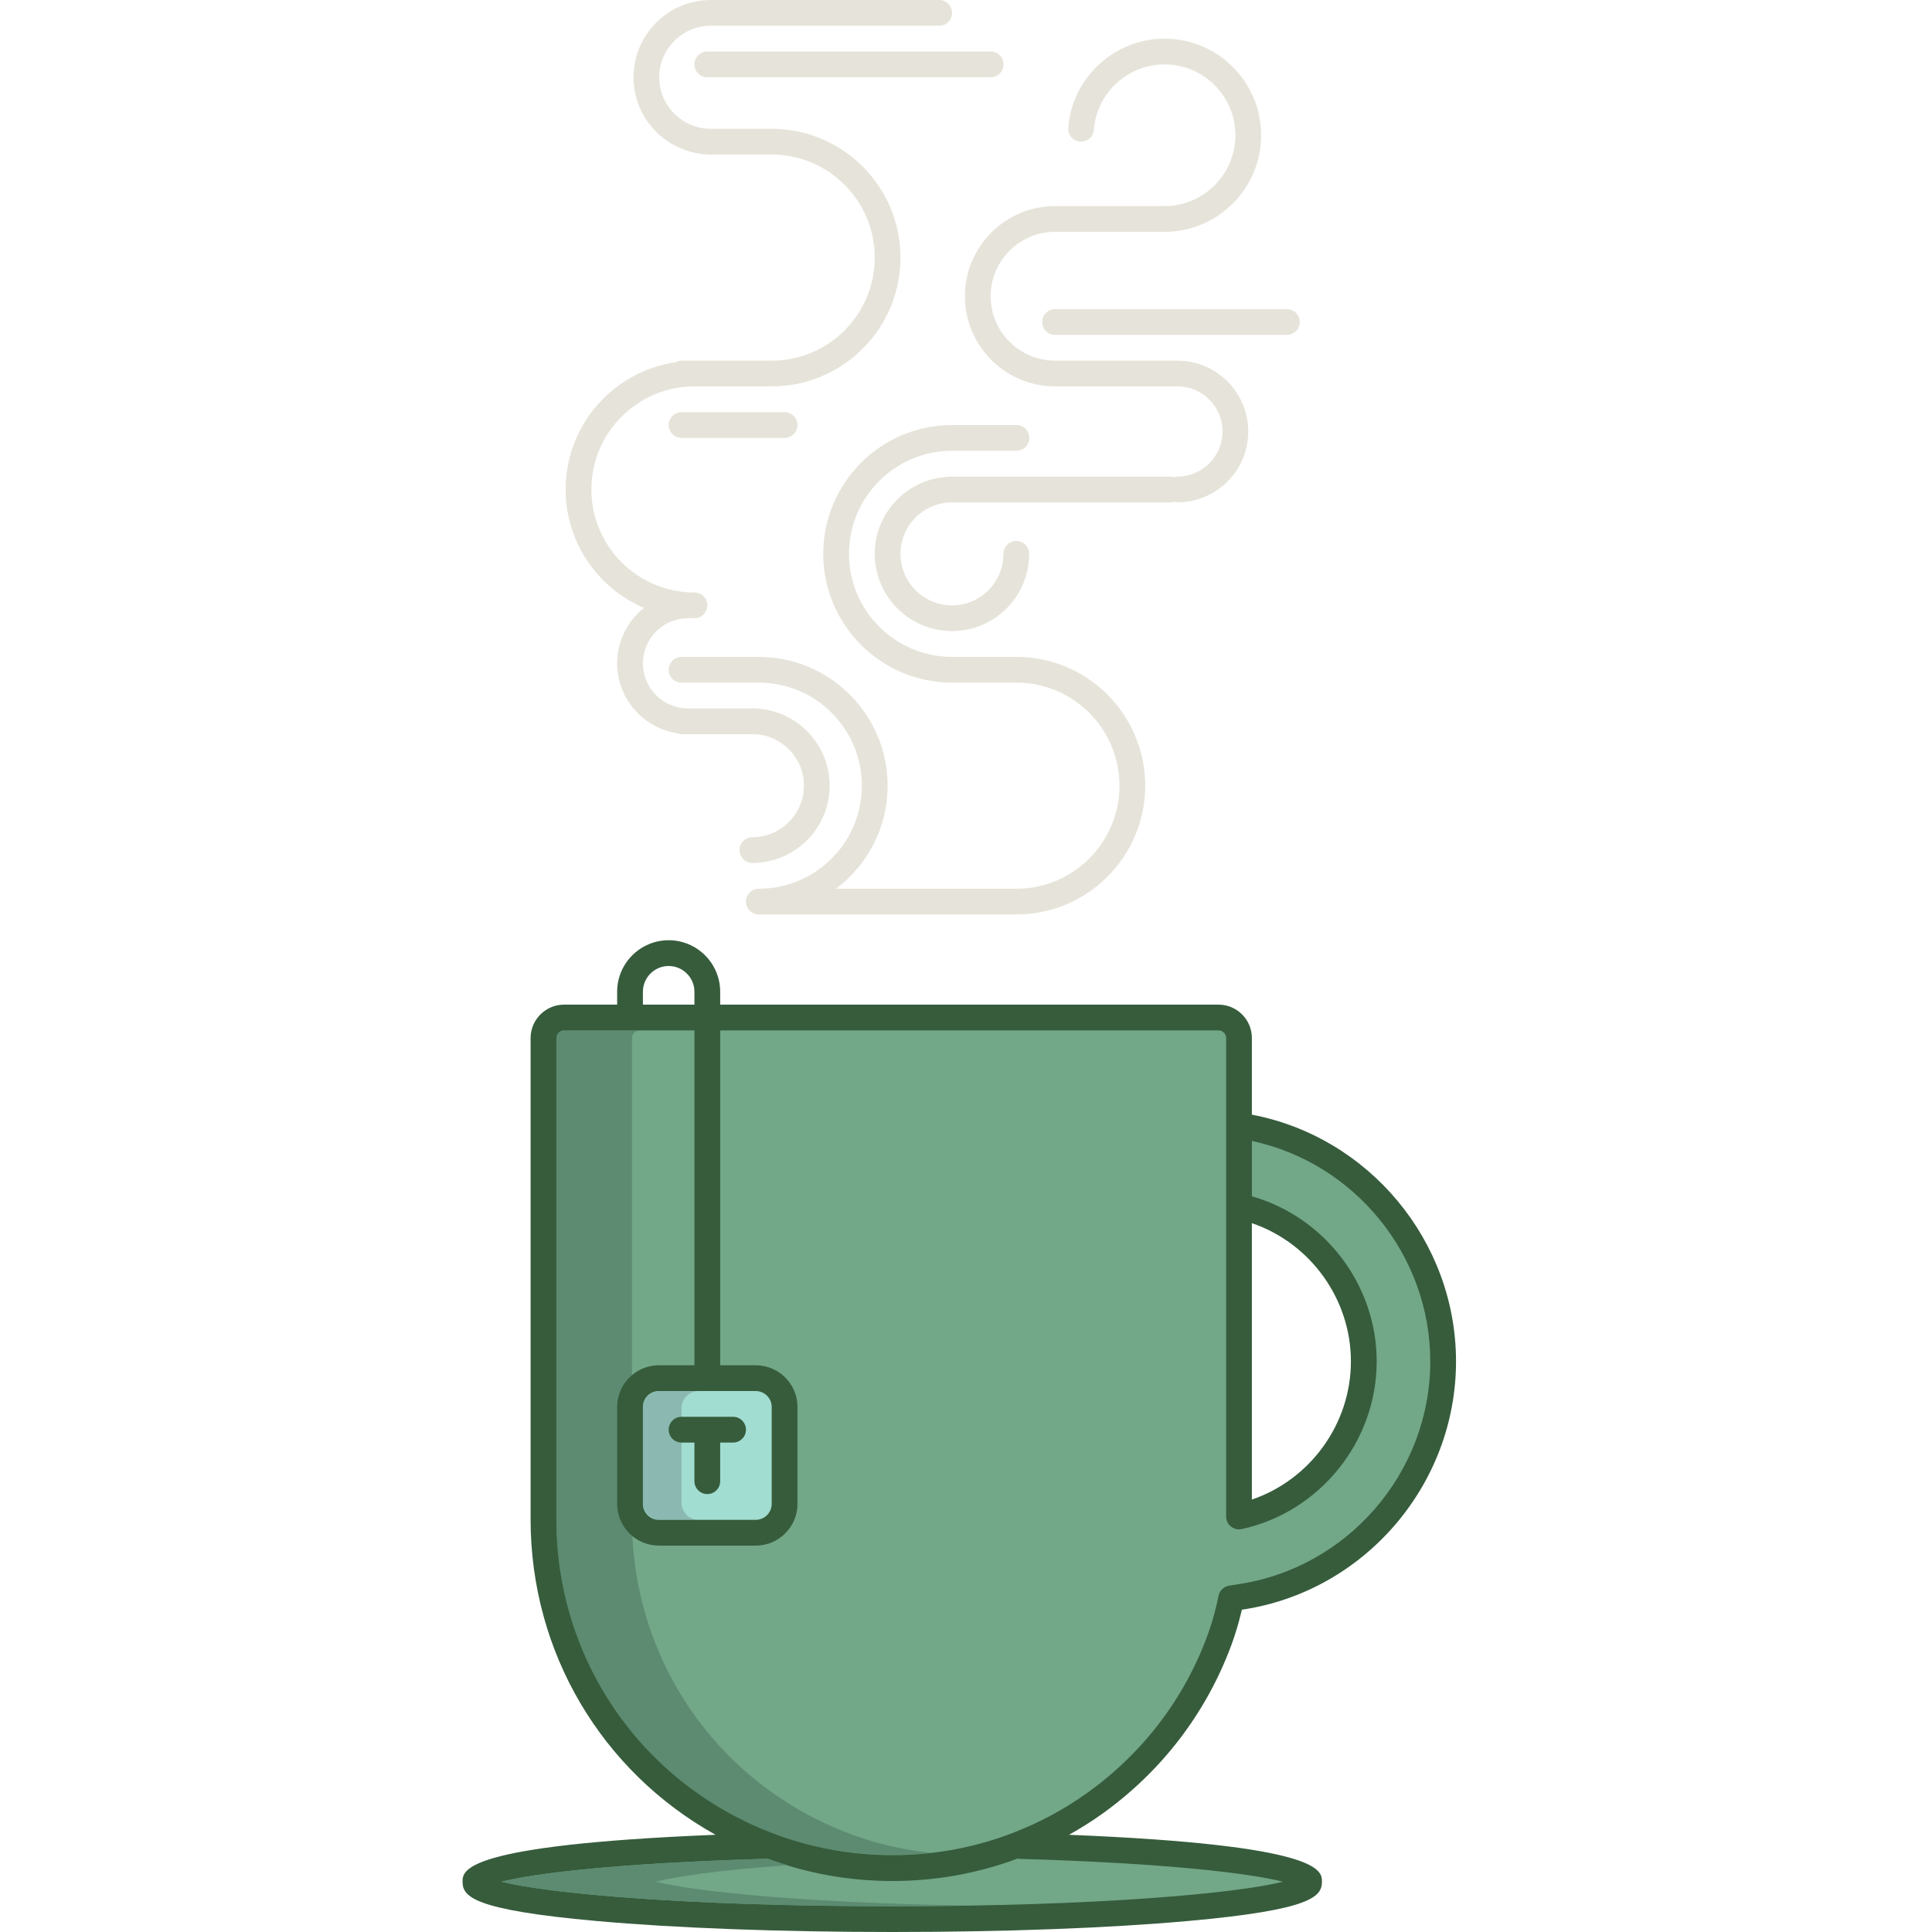 <?xml version="1.0" encoding="utf-8"?>
<!-- Generator: Adobe Illustrator 19.2.0, SVG Export Plug-In . SVG Version: 6.00 Build 0)  -->
<svg version="1.1" id="Layer_1" xmlns="http://www.w3.org/2000/svg" xmlns:xlink="http://www.w3.org/1999/xlink" x="0px" y="0px"
	 viewBox="0 0 150 150" style="enable-background:new 0 0 150 150;" xml:space="preserve">
<style type="text/css">
	.st0{fill:#C29F54;}
	.st1{fill:#FFFFFF;}
	.st2{fill:#FD94FF;}
	.st3{fill:#72A788;}
	.st4{fill:#A2DDD1;}
	.st5{fill:#5D8B71;}
	.st6{fill:#E6E4DA;}
	.st7{fill:#8BB9B1;}
	.st8{fill:#365C3C;}
	.st9{fill:#F8F8F5;}
	.st10{fill:#E9E9E7;}
	.st11{fill:#C6D6A3;}
	.st12{fill:#A6BB88;}
	.st13{fill:#7A9E5B;}
	.st14{fill:#FFFCE6;}
	.st15{fill:#F37A5D;}
	.st16{fill:#DC6F54;}
	.st17{fill:#B89278;}
	.st18{fill:#A3826B;}
	.st19{fill:#EBE9D7;}
	.st20{fill:#84655A;}
	.st21{fill:#FFD425;}
	.st22{fill:#FFC628;}
	.st23{fill:#FFBA08;}
	.st24{fill:#937C66;}
	.st25{fill:#A58B71;}
	.st26{fill:#9D856C;}
	.st27{fill:#AE9277;}
	.st28{fill:#8C7661;}
	.st29{fill:#FCEF98;}
	.st30{fill:#E4E3D3;}
	.st31{fill:#B97595;}
	.st32{fill:#6D503E;}
	.st33{fill:#C2D4DD;}
	.st34{fill:#915B76;}
	.st35{fill:#D1D0C3;}
	.st36{fill:#B7C9D1;}
	.st37{fill:#A96B89;}
	.st38{fill:#674B3A;}
	.st39{fill:#FFFDE7;}
	.st40{fill:#D385A9;}
	.st41{fill:#7B5A46;}
	.st42{fill:#D9E6ED;}
	.st43{fill:#EFEFE1;}
	.st44{fill:#0D6EA9;}
	.st45{fill:#B33335;}
	.st46{fill:#E59B30;}
	.st47{fill:#A6A8AB;}
	.st48{fill:#3A704D;}
	.st49{fill:#58595B;}
	.st50{fill:#414042;}
	.st51{fill:#2B496C;}
	.st52{fill:#B2B5B7;}
	.st53{fill:#302B29;}
	.st54{fill:#D5C7A7;}
	.st55{fill:#C0AE8C;}
	.st56{fill:#203C5E;}
	.st57{fill:#A5A8A7;}
	.st58{fill:#201D1C;}
	.st59{fill:#FBCE3F;}
	.st60{fill:#F8BD32;}
	.st61{fill:#654D31;}
	.st62{fill:#EBA537;}
	.st63{fill:#A1485F;}
	.st64{fill:#E1BEA1;}
	.st65{fill:#924055;}
	.st66{fill:#B25169;}
	.st67{fill:#FACFE2;}
	.st68{fill:#F9C5DC;}
	.st69{fill:#D1B297;}
	.st70{fill:#753E56;}
	.st71{fill:#BC6254;}
	.st72{fill:#B15C4F;}
	.st73{fill:#90AA4E;}
	.st74{fill:#859D47;}
	.st75{fill:#627738;}
	.st76{fill:#7F9842;}
	.st77{fill:#77903C;}
	.st78{fill:#9A4F44;}
	.st79{fill:#8FD2E6;}
	.st80{fill:#78CBE4;}
	.st81{fill:#35B8CC;}
	.st82{fill:#00A1B6;}
	.st83{fill:#FFFDB9;}
	.st84{fill:#FFF68A;}
	.st85{fill:#FFE86A;}
	.st86{fill:#FFE142;}
	.st87{fill:#FFA1E9;}
	.st88{fill:#FF90E6;}
	.st89{fill:#E147BB;}
	.st90{fill:#DF3FAF;}
	.st91{fill:#925BD1;}
	.st92{fill:#FFD700;}
	.st93{fill:#FFEE75;}
	.st94{fill:#B3237A;}
	.st95{fill:#FF7CDC;}
	.st96{fill:#007E93;}
	.st97{fill:#5AB2D3;}
	.st98{fill:#72C9CB;}
	.st99{fill:#E5E6E7;}
	.st100{fill:#8094A1;}
	.st101{fill:#6D5A4D;}
	.st102{fill:#ACC665;}
	.st103{fill:#EDDD42;}
	.st104{fill:#EBC919;}
	.st105{fill:#9CB45C;}
	.st106{fill:#EBD339;}
	.st107{fill:#A4BD61;}
	.st108{fill:#808184;}
	.st109{fill:#F3869B;}
	.st110{fill:#FDE2DD;}
	.st111{fill:#ECCACA;}
	.st112{fill:#F593A2;}
	.st113{fill:#FFD76D;}
	.st114{fill:#E3C063;}
	.st115{fill:#E37D91;}
	.st116{fill:#CA7083;}
	.st117{fill:#FFE27A;}
	.st118{fill:#48484A;}
	.st119{fill:#424244;}
	.st120{fill:#6B5C4E;}
	.st121{fill:#D9F1F4;}
	.st122{fill:#3F3E40;}
	.st123{fill:#9BBECA;}
	.st124{fill:#564A3E;}
	.st125{fill:#B8D9E2;}
	.st126{fill:#645649;}
	.st127{fill:#766556;}
	.st128{fill:#353738;}
	.st129{fill:#333132;}
	.st130{fill:#3B3B3C;}
	.st131{fill:#231F20;}
	.st132{fill:#D0D2D3;}
	.st133{fill:#6ECAF3;}
	.st134{fill:#CED0D1;}
	.st135{fill:#F6CC78;}
	.st136{fill:#BBBDBF;}
	.st137{fill:#FFB4D3;}
	.st138{opacity:0.2;fill:#FFFFFF;}
	.st139{fill:#9D6F4A;}
	.st140{fill:#A97A4F;}
	.st141{fill:#FEC844;}
	.st142{fill:#C32A30;}
	.st143{fill:#A72226;}
	.st144{fill:#DCA43B;}
	.st145{fill:#8A171A;}
	.st146{fill:#8B6540;}
	.st147{fill:#5DFDFF;}
	.st148{fill:#8B1D24;}
	.st149{fill:#A72730;}
	.st150{fill:#770D18;}
	.st151{fill:#5D050C;}
	.st152{fill:#63C4DE;}
</style>
<g>
	<path class="st3" d="M94.685,127.32c0.28-0.76,0.51-1.54,0.7-2.32c0.07-0.3,0.14-0.6,0.2-0.9l0.61-0.1
		c8.96-1.28,15.85-8.99,15.85-18.3c0-9.32-6.89-17.02-15.85-18.31c0-2.9,0-5.32,0-6.8c0-0.88-0.71-1.59-1.59-1.59h-39.69h-6h-5.12
		c-0.88,0-1.6,0.71-1.6,1.6v37.36c0,11.48,7.14,21.28,17.22,25.22l-0.05,0.14c-13.02,0.38-22.45,1.48-22.45,2.77
		c0,1.61,14.49,2.91,32.36,2.91s32.36-1.3,32.36-2.91c0-1.29-9.43-2.39-22.46-2.77l-0.05-0.13c2.07-0.81,4.02-1.86,5.8-3.13
		C89.345,136.92,92.785,132.49,94.685,127.32z M96.195,93.65c5.54,1.21,9.69,6.15,9.69,12.05c0,5.9-4.15,10.83-9.69,12.04
		C96.195,117.74,96.195,104.62,96.195,93.65z M58.675,119h-7.52c-1.24,0-2.24-1-2.24-2.24v-7.52c0-1.24,1-2.24,2.24-2.24h3.76h3.76
		c1.24,0,2.24,1,2.24,2.24v7.52C60.915,118,59.915,119,58.675,119z"/>
	<path class="st4" d="M60.915,109.24v7.52c0,1.24-1,2.24-2.24,2.24h-7.52c-1.24,0-2.24-1-2.24-2.24v-7.52c0-1.24,1-2.24,2.24-2.24
		h3.76h3.76C59.915,107,60.915,108,60.915,109.24z"/>
	<path class="st5" d="M65.649,142.248c-10.074-3.937-16.584-13.471-16.584-24.288V80.6c0-0.331,0.269-0.6,0.6-0.6h-5.87
		c-0.331,0-0.6,0.269-0.6,0.6v37.36c0,10.817,6.51,20.352,16.584,24.288c3.943,1.552,8.256,2.07,12.445,1.602
		C69.978,143.6,67.759,143.078,65.649,142.248z"/>
	<g>
		<path class="st6" d="M78.915,51h-5c-4.411,0-8-3.589-8-8s3.589-8,8-8h5c0.553,0,1-0.447,1-1s-0.447-1-1-1h-5
			c-5.514,0-10,4.486-10,10s4.486,10,10,10h5c4.411,0,8,3.589,8,8s-3.589,8-8,8h-9h-5.006c2.431-1.826,4.006-4.732,4.006-8
			c0-5.514-4.486-10-10-10h-6c-0.553,0-1,0.447-1,1s0.447,1,1,1h6c4.411,0,8,3.589,8,8s-3.589,8-8,8c-0.553,0-1,0.447-1,1
			s0.447,1,1,1h11h9c5.514,0,10-4.486,10-10S84.429,51,78.915,51z"/>
		<path class="st6" d="M91.415,28h-9.5c-2.757,0-5-2.243-5-5s2.243-5,5-5h8.5c4.136,0,7.5-3.364,7.5-7.5S94.551,3,90.415,3
			c-3.904,0-7.188,3.042-7.478,6.926c-0.041,0.551,0.372,1.03,0.923,1.071C83.886,10.999,83.911,11,83.935,11
			c0.519,0,0.957-0.4,0.996-0.926C85.143,7.229,87.552,5,90.415,5c3.032,0,5.5,2.468,5.5,5.5s-2.468,5.5-5.5,5.5h-8.5
			c-3.859,0-7,3.141-7,7s3.141,7,7,7h9.5c1.93,0,3.5,1.57,3.5,3.5s-1.57,3.5-3.5,3.5c-0.097,0-0.185,0.029-0.274,0.055
			c-0.075-0.018-0.146-0.046-0.226-0.046h-17c-3.309,0-6,2.688-6,5.99c0,3.309,2.691,6,6,6c3.303,0,5.99-2.691,5.99-6
			c0-0.553-0.447-1-1-1s-1,0.447-1,1c0,2.206-1.79,4-3.99,4c-2.206,0-4-1.794-4-4c0-2.2,1.794-3.99,4-3.99h17
			c0.097,0,0.185-0.029,0.274-0.055C91.264,38.972,91.335,39,91.415,39c3.032,0,5.5-2.468,5.5-5.5S94.447,28,91.415,28z"/>
		<path class="st6" d="M53.915,5c0,0.553,0.447,1,1,1h22c0.553,0,1-0.447,1-1s-0.447-1-1-1h-22C54.362,4,53.915,4.447,53.915,5z"/>
		<path class="st6" d="M52.915,32c-0.553,0-1,0.447-1,1s0.447,1,1,1h8c0.553,0,1-0.447,1-1s-0.447-1-1-1H52.915z"/>
		<path class="st6" d="M99.915,24h-18c-0.553,0-1,0.447-1,1s0.447,1,1,1h18c0.553,0,1-0.447,1-1S100.468,24,99.915,24z"/>
		<path class="st6" d="M64.415,61c0-3.309-2.691-6-6-6h-5c-1.93,0-3.5-1.57-3.5-3.5s1.57-3.5,3.5-3.5c0.036,0,0.066-0.017,0.1-0.02
			c0.134,0.005,0.265,0.02,0.4,0.02c0.553,0,1-0.447,1-1s-0.447-1-1-1c-4.411,0-8-3.589-8-8s3.589-8,8-8h6c5.514,0,10-4.486,10-10
			s-4.486-10-10-10h-4.73c-2.206,0-4-1.794-4-4s1.794-4,4-4h17.73c0.553,0,1-0.447,1-1s-0.447-1-1-1h-17.73c-3.309,0-6,2.691-6,6
			c0,3.187,2.499,5.794,5.64,5.982C54.856,11.985,54.883,12,54.915,12h5c4.411,0,8,3.589,8,8s-3.589,8-8,8h-7
			c-0.163,0-0.31,0.048-0.446,0.117c-4.829,0.705-8.554,4.862-8.554,9.883c0,4.124,2.51,7.672,6.082,9.199
			c-1.267,1.009-2.082,2.56-2.082,4.301c0,2.729,2.001,4.994,4.61,5.421c0.12,0.051,0.251,0.079,0.39,0.079h5.5c2.206,0,4,1.794,4,4
			s-1.794,4-4,4c-0.553,0-1,0.447-1,1s0.447,1,1,1C61.724,67,64.415,64.309,64.415,61z"/>
	</g>
	<path class="st7" d="M52.915,116.665v-7.33c0-0.737,0.598-1.335,1.335-1.335h-3c-0.737,0-1.335,0.598-1.335,1.335v7.33
		c0,0.737,0.598,1.335,1.335,1.335h3C53.513,118,52.915,117.402,52.915,116.665z"/>
	<g>
		<path class="st8" d="M95.623,127.666c0.279-0.759,0.526-1.576,0.735-2.438c0.02-0.084,0.039-0.167,0.059-0.25
			c9.485-1.396,16.628-9.67,16.628-19.278c0-9.341-6.754-17.427-15.85-19.157V80.59c0-1.428-1.162-2.59-2.59-2.59h-38.69v-1
			c0-2.206-1.794-4-4-4s-4,1.794-4,4v1h-4.12c-1.434,0-2.6,1.166-2.6,2.6v37.36c0,10.341,5.532,19.581,14.36,24.492
			c-19.631,0.795-19.641,2.767-19.641,3.638c0,1.16,0.782,2.191,10.39,3.055C52.441,149.696,60.6,150,69.275,150
			s16.833-0.304,22.971-0.855c9.607-0.863,10.389-1.895,10.389-3.055c0-0.871-0.009-2.842-19.638-3.637
			c0.866-0.486,1.708-1.007,2.507-1.577C90.166,137.563,93.665,132.995,95.623,127.666z M97.195,94.965
			c4.522,1.541,7.689,5.87,7.689,10.735c0,4.859-3.167,9.186-7.689,10.726V94.965z M58.675,108c0.684,0,1.24,0.557,1.24,1.24v7.52
			c0,0.684-0.557,1.24-1.24,1.24h-7.52c-0.684,0-1.24-0.557-1.24-1.24v-7.52c0-0.684,0.557-1.24,1.24-1.24H58.675z M49.915,77
			c0-1.103,0.897-2,2-2s2,0.897,2,2v1h-4V77z M99.611,146.095C96.035,147.002,85.231,148,69.275,148
			c-15.957,0-26.761-0.998-30.337-1.905c2.535-0.645,8.955-1.439,20.456-1.774c0.049-0.001,0.091-0.024,0.139-0.032
			c3.111,1.158,6.384,1.752,9.742,1.752c3.372,0,6.649-0.593,9.749-1.748c0.042,0.007,0.078,0.027,0.121,0.028
			C90.653,144.655,97.076,145.45,99.611,146.095z M78.759,142.26c-6,2.36-12.929,2.37-18.979-0.012
			c-10.074-3.937-16.584-13.471-16.584-24.288V80.6c0-0.331,0.269-0.6,0.6-0.6h10.12v26h-2.76c-1.787,0-3.24,1.453-3.24,3.24v7.52
			c0,1.787,1.453,3.24,3.24,3.24h7.52c1.787,0,3.24-1.453,3.24-3.24v-7.52c0-1.787-1.453-3.24-3.24-3.24h-2.76V80h38.69
			c0.325,0,0.59,0.265,0.59,0.59v6.785c0,0.011,0,0.021,0,0.032v6.243v24.09c0,0.303,0.137,0.589,0.373,0.779
			c0.179,0.144,0.401,0.221,0.627,0.221c0.071,0,0.143-0.008,0.213-0.023c6.07-1.325,10.477-6.8,10.477-13.017
			c0-5.949-4.031-11.208-9.689-12.818v-4.299c7.973,1.7,13.85,8.862,13.85,17.117c0,8.647-6.444,16.089-15.011,17.312l-0.61,0.1
			c-0.412,0.067-0.738,0.384-0.819,0.793c-0.058,0.289-0.126,0.578-0.191,0.858c-0.189,0.78-0.414,1.524-0.667,2.212
			c-1.818,4.949-5.069,9.192-9.402,12.271C82.641,140.462,80.763,141.476,78.759,142.26z"/>
		<path class="st8" d="M52.915,112h1v3c0,0.553,0.447,1,1,1s1-0.447,1-1v-3h1c0.553,0,1-0.447,1-1s-0.447-1-1-1h-4
			c-0.553,0-1,0.447-1,1S52.362,112,52.915,112z"/>
	</g>
	<g>
		<path class="st5" d="M50.915,146.095c1.652-0.42,4.965-0.903,10.246-1.282c-0.543-0.165-1.088-0.324-1.622-0.523
			c-0.049,0.009-0.093,0.029-0.145,0.03c-11.501,0.335-17.921,1.13-20.456,1.774c3.576,0.907,14.38,1.905,30.337,1.905
			c2.088,0,4.082-0.018,5.988-0.05C62.597,147.74,54.023,146.883,50.915,146.095z"/>
	</g>
</g>
</svg>
